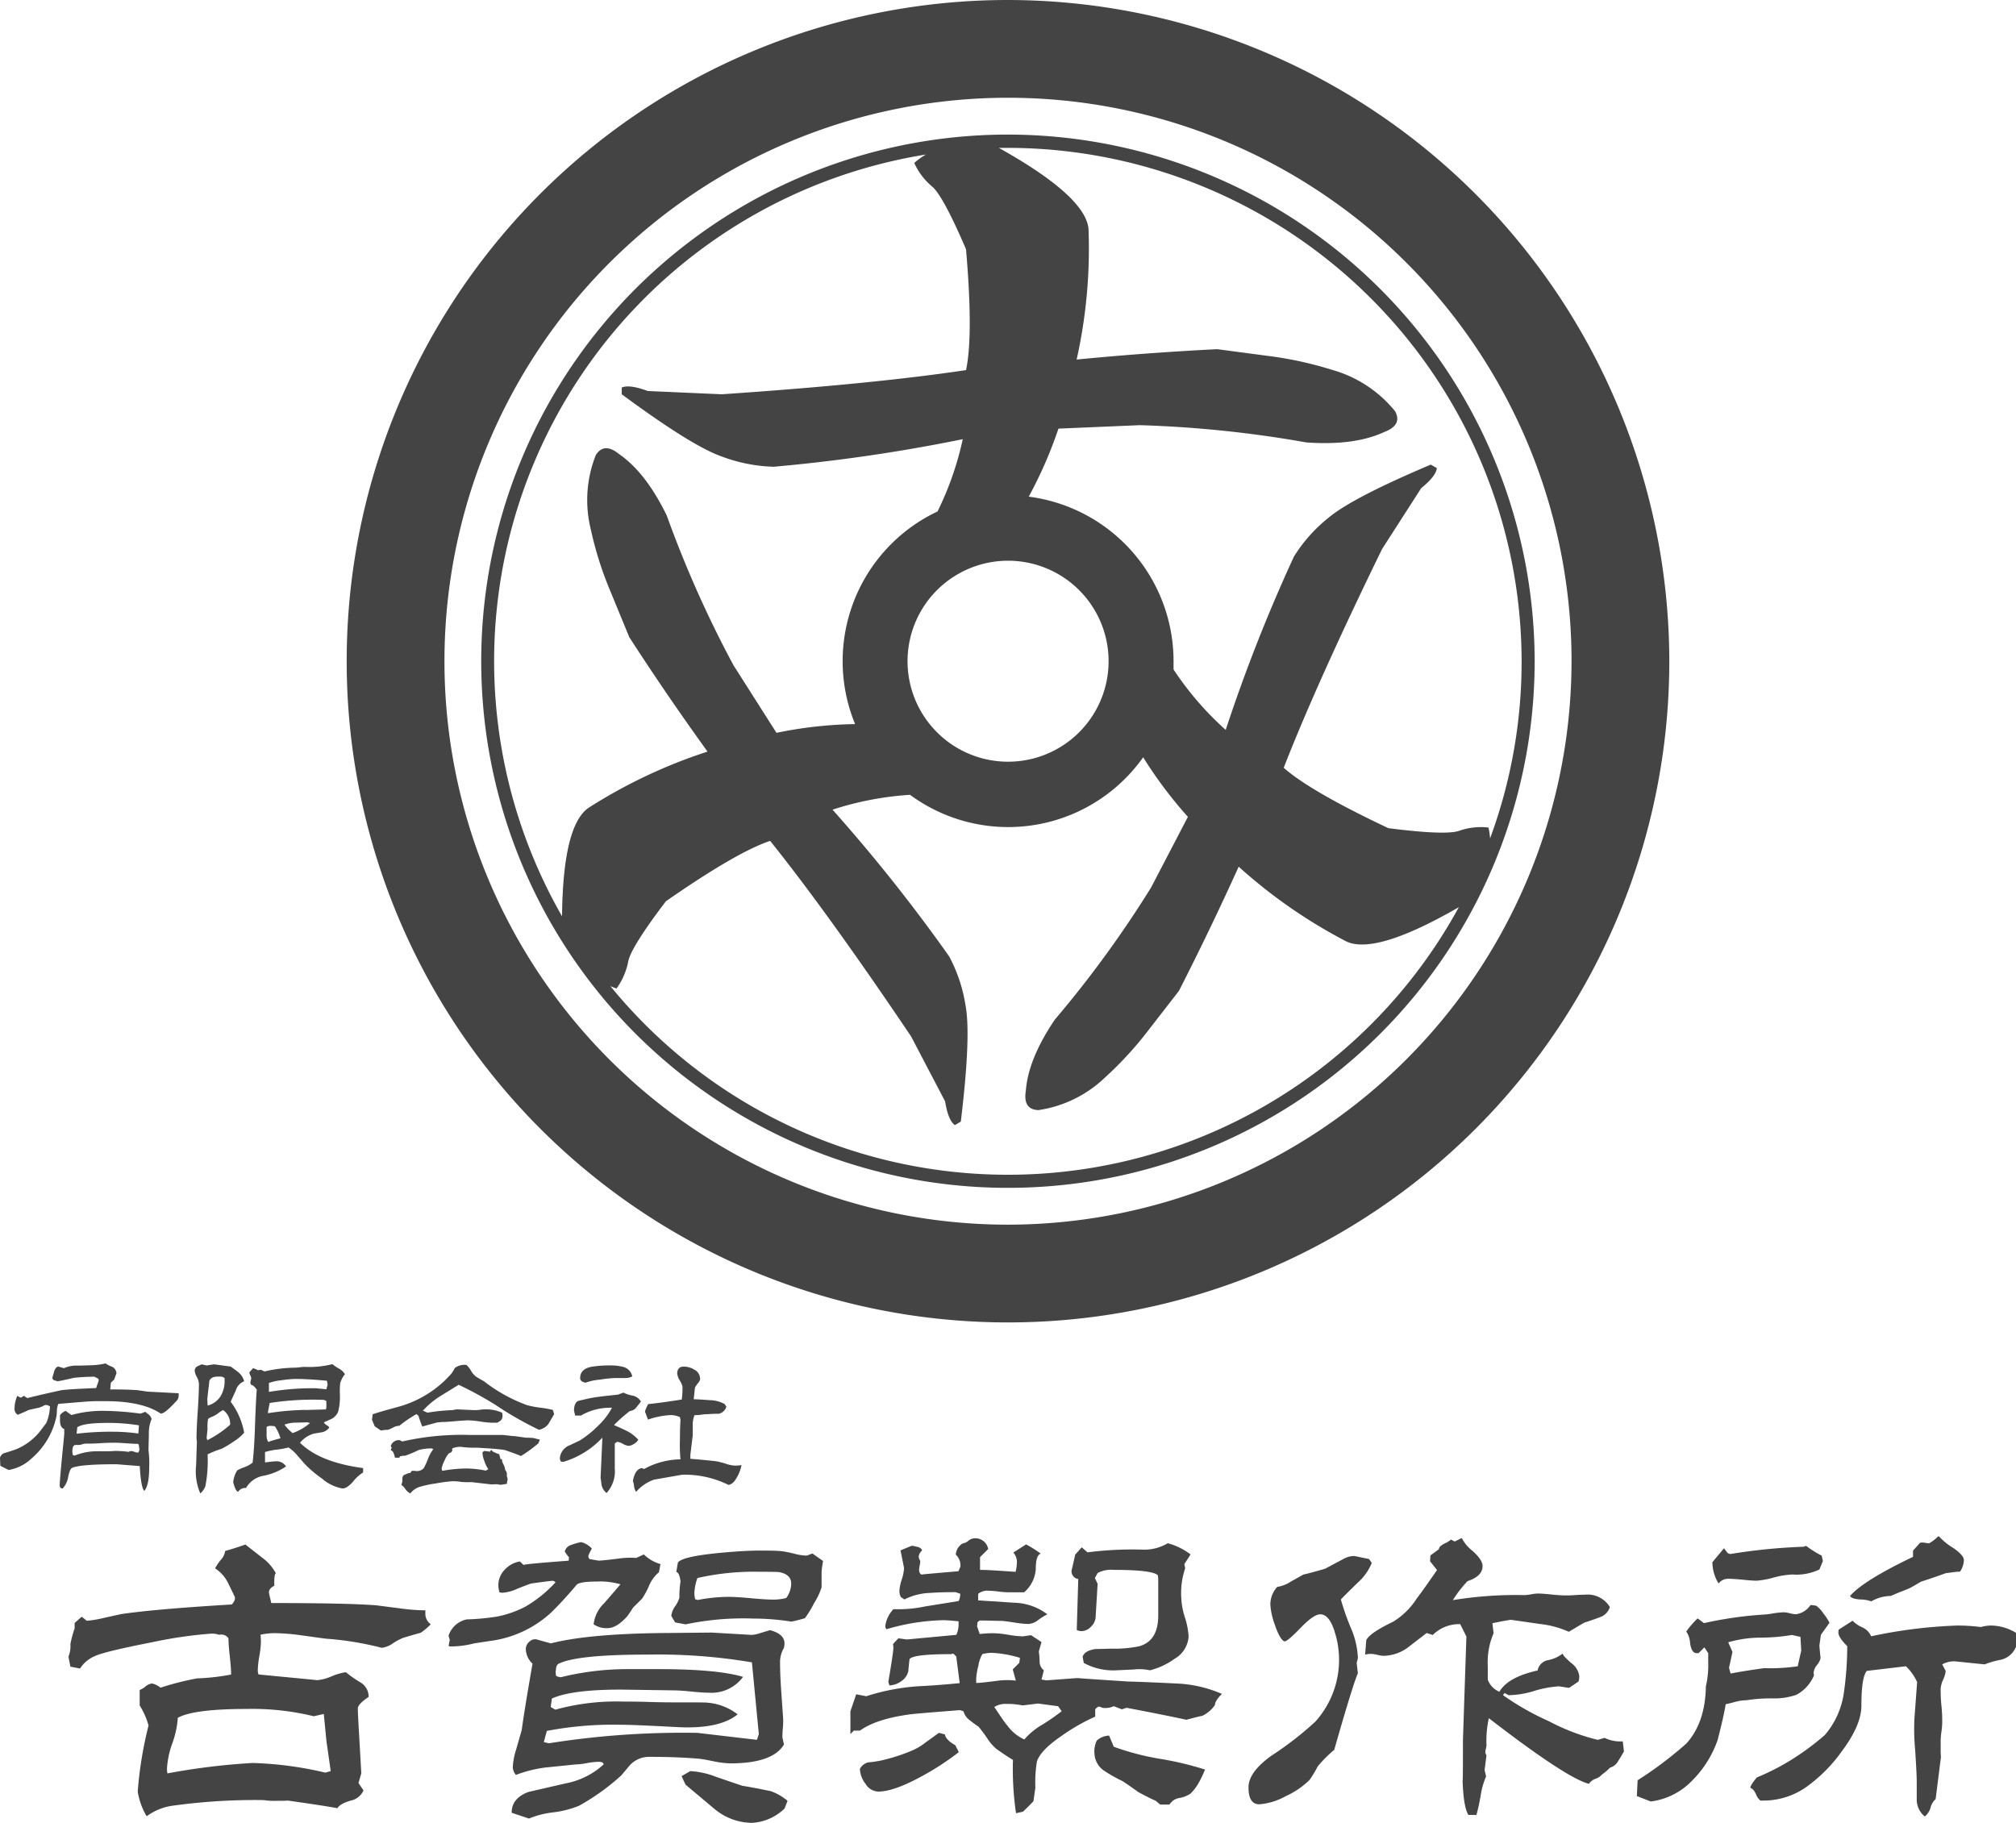 <svg xmlns="http://www.w3.org/2000/svg" viewBox="0 0 309.3 279.71"><defs><style>.cls-1{fill:#444;}</style></defs><title>アセット 2</title><g id="レイヤー_2" data-name="レイヤー 2"><g id="レイヤー_1-2" data-name="レイヤー 1"><path class="cls-1" d="M16.2,209.21a4.05,4.05,0,0,0,1,.51,1.21,1.21,0,0,1,.67,1l-.37,1a4.07,4.07,0,0,0-.5.48c0,.11-.05.45-.08,1,.85,0,2.13,0,3.83.09.35,0,1,.14,1.93.25l4.73.25a2,2,0,0,1,0,.34,1.13,1.13,0,0,1-.28.78c-1.22,1.33-2,2-2.47,2Q21.85,215,16.11,215l-.61,0c-.28,0-.49,0-.62,0-.71,0-1.69.06-2.93.17l-3,.25a3,3,0,0,0-.22,1,6,6,0,0,1-.09,1,11.66,11.66,0,0,1-3.86,6.43,6.65,6.65,0,0,1-3.47,1.71l-1.26-.64L0,223.68A1.11,1.11,0,0,1,.56,223c.34-.09.94-.28,1.82-.58a9.2,9.2,0,0,0,3.72-2.74c.22-.28.54-.72,1-1.32a7.13,7.13,0,0,0,.56-2.43l0-.12a1.05,1.05,0,0,0-.64-.22.93.93,0,0,0-.48.2L6,216q-.56.11-1.62.36c-.37.19-.92.43-1.65.73a1,1,0,0,1-.5-.9,5,5,0,0,1,.42-2l.53.28.5-.28.5.34q2.46-.61,5.1-1.18c.5-.11,2.33-.23,5.48-.36a4.36,4.36,0,0,1,.21-.63,2.18,2.18,0,0,0,.18-.66.65.65,0,0,0-.31-.28,2,2,0,0,1-.36-.17,30.85,30.85,0,0,0-3.13.17c-1.55.36-2.4.53-2.55.53l-.64-.22-.14-.28c.11-.35.21-.71.3-1.06.21-.52.45-.75.73-.67l.76.22a4.76,4.76,0,0,1,2.21-.39l2.07-.06A11.38,11.38,0,0,0,16.2,209.21Zm-7,7.95a2.11,2.11,0,0,1,.87-.67l.89.64a17.55,17.55,0,0,1,5-.64,44.29,44.29,0,0,1,5.56.42,4,4,0,0,0,.76-.28,6.42,6.42,0,0,0,.56.44,1.43,1.43,0,0,1,.42.67,5.56,5.56,0,0,0-.42,2.33l-.06,2.46a15.11,15.11,0,0,1,.11,2.66c0,1.82-.25,3-.75,3.58-.34-.3-.57-1.57-.7-3.81l-3.58-.28q-5.54,0-6.8.56c-.22.1-.42.53-.59,1.32a3.36,3.36,0,0,1-.86,1.84c-.3,0-.45-.17-.45-.53s.18-2.62.56-6.35c.09-.93.14-1.47.14-1.62v-.62c-.49-.16-.7-.7-.65-1.62Zm8.53,4.22c-.52,0-1.29,0-2.3.07s-1.79.07-2.31.07a1.91,1.91,0,0,0-.51.1,1.79,1.79,0,0,1-.5.1l-.25,0-.25,0c-.34,0-.51.35-.51,1a1.69,1.69,0,0,0,.09.56l.25.08a9.1,9.1,0,0,1,3.53-.67,5.1,5.1,0,0,1,.55,0,5.52,5.52,0,0,0,.59,0,14,14,0,0,0,1.48-.05,16.62,16.62,0,0,1,2.16.14.65.65,0,0,1,.39-.12,1.54,1.54,0,0,1,.49.12,1.77,1.77,0,0,0,.49.11h.11l.17-.42-.11-.78a.47.47,0,0,0-.14-.14l-.37,0C19.28,221.47,18.27,221.38,17.76,221.38ZM11.86,219l-.11,1a43.74,43.74,0,0,1,5.68-.31,28.71,28.71,0,0,1,3.8.28l.09-1.26a29.83,29.83,0,0,0-5.63-.36C13.75,218.39,12.48,218.6,11.86,219Z"/><path class="cls-1" d="M30.94,209.35l.76.17,1.14-.17,2.55.34c.73.52,1.15.84,1.26.95a2.64,2.64,0,0,1,.81,1.31,2.12,2.12,0,0,0-1.26,1.35l-.81,1.79a11.13,11.13,0,0,1,2.07,4.75,6.54,6.54,0,0,1-1.58,1.33A15.58,15.58,0,0,1,34,222.31a14.06,14.06,0,0,0-2.15.86,20.62,20.62,0,0,1-.34,4.87,2.66,2.66,0,0,1-.78,1.12,8.54,8.54,0,0,1-.64-4.34l.11-3.38c0-.08,0-.19,0-.35a2.36,2.36,0,0,1-.05-.35c0-.93.06-2.34.19-4.23s.18-3.29.18-4.22a2.56,2.56,0,0,0-.32-1,2.41,2.41,0,0,1-.33-1,.74.74,0,0,1,.42-.64Zm.9,9.91-.14,1.39.11.34a16.2,16.2,0,0,0,3.5-2.38,2.63,2.63,0,0,0-1.07-2.24,3.9,3.9,0,0,0-.72.45,4.44,4.44,0,0,1-.7.45l-.51.22c-.22.1-.36.19-.4.3A7,7,0,0,0,31.84,219.26Zm0-3.58a3.32,3.32,0,0,0,2-1.43,4.51,4.51,0,0,0,.62-2.44v-.33a.92.92,0,0,0-.68-.25h-.36c-.71,0-1.15.23-1.31.7,0,.22-.08.73-.17,1.53s-.14,1.28-.14,1.26C31.81,214.85,31.83,215.17,31.86,215.68ZM51,209.32A5.68,5.68,0,0,0,52,210a2.54,2.54,0,0,1,.92.86,4,4,0,0,0-.73,1.4,13.42,13.42,0,0,0-.05,1.54,9.21,9.21,0,0,1-.27,2.85,2.21,2.21,0,0,1-1,1.07l-1.18.53a.93.93,0,0,0,.41.42,1.44,1.44,0,0,1,.43.36,1.83,1.83,0,0,1-1.06.73l-1.31.22a4.27,4.27,0,0,0-2.13,1.4q3,3,9.68,3.89v.67a6.19,6.19,0,0,0-1.59,1.46c-.62.69-1.14,1-1.57,1a6.42,6.42,0,0,1-3.13-1.51,17,17,0,0,1-2.75-2.35l-1.12-1.29a6.14,6.14,0,0,0-1.28-1.14,13.54,13.54,0,0,1-1.81.33,9.72,9.72,0,0,0-1.8.37v1.59c.88-.11,1.44-.17,1.7-.17a1.68,1.68,0,0,1,1.52.79,9.33,9.33,0,0,1-3.39,1.42,3.83,3.83,0,0,0-2.74,1.88l-.22,0a1.31,1.31,0,0,0-1,.59c-.26-.06-.51-.54-.75-1.46a4.15,4.15,0,0,1,.61-1.82,5.92,5.92,0,0,1,1-.46,4.49,4.49,0,0,0,1.37-.74c.17-1.49.29-3.36.36-5.59.1-2.8.19-4.67.28-5.6-.35-.48-.63-.73-.84-.73a.49.49,0,0,1-.14-.36,1.51,1.51,0,0,1,.06-.34,1.45,1.45,0,0,0,.06-.33,1.17,1.17,0,0,0-.14-.45,1,1,0,0,1-.14-.45l.56-.64a4.41,4.41,0,0,1,.75.31l.48-.06.53.25a22,22,0,0,1,4.73-.58q.19,0,.72-.06a5.77,5.77,0,0,1,.7-.06A14.23,14.23,0,0,0,51,209.32ZM40.9,219v.51c0,.45,0,.61,0,.5v.25a2,2,0,0,0,.25,1c.41-.15,1-.33,1.88-.56a6.71,6.71,0,0,0-.84-1.82,1.52,1.52,0,0,0-.53-.08C41.25,218.78,41,218.85,40.9,219Zm.48-3.72-.26,1.32,0,.25a40.38,40.38,0,0,1,5.4-.5,1.38,1.38,0,0,1,.31,0,1.38,1.38,0,0,0,.31,0l2.85-.08a1.15,1.15,0,0,0,.08-.48,4.47,4.47,0,0,0,0-.47V215a.8.8,0,0,0-.54-.2A42.81,42.81,0,0,0,41.38,215.28Zm-.12-3.07v1.37a40.45,40.45,0,0,1,7.17-.56l1.65.16a3.64,3.64,0,0,1,.19-.67l-.11-.64c-2-.19-3.66-.28-4.95-.28a18.57,18.57,0,0,0-2,.2A8,8,0,0,0,41.26,212.21Zm2.38,6.4a7,7,0,0,0,1.26,1.29,8.39,8.39,0,0,0,2.66-1.54l-.39-.11-1.79.05A4.93,4.93,0,0,0,43.64,218.61Z"/><path class="cls-1" d="M71.56,209.44a3.61,3.61,0,0,1,.7.89,3,3,0,0,0,.78.91c.25.16.65.4,1.21.71a24.22,24.22,0,0,0,6.63,3.67,14.66,14.66,0,0,0,2,.38,15.06,15.06,0,0,1,1.94.35l.2.64-.9,1.54a2.55,2.55,0,0,1-1.42.87A52.64,52.64,0,0,1,76,215.56a55.68,55.68,0,0,0-5.63-3.07l-2.9,1.79a12.48,12.48,0,0,0-2.61,2.21l.14,0c.13.07.33.17.59.28a28.14,28.14,0,0,1,3.75-.39,2.1,2.1,0,0,0,.38-.06,1.93,1.93,0,0,1,.4-.06l2.63.12c.21,0,.51,0,.91-.06s.69-.06.86-.06a6,6,0,0,1,2.51.51.9.9,0,0,1,.06.36,1,1,0,0,1-.29.86l-.49.32h-.79a13.31,13.31,0,0,1-1.87-.19,14.71,14.71,0,0,0-1.88-.18L70.7,218c-.83.07-1.61.14-2.36.19-.24,0-.68,0-1.31.09l-2.24.61a15.85,15.85,0,0,1-.59-1.65l-.3-.25a18.1,18.1,0,0,0-2.63,1.79,2,2,0,0,0-.93.25,4,4,0,0,1-.84.37,5.85,5.85,0,0,0-1.06.11l-.95-.65-.42-1,.11-.84c.3-.13,1.57-.51,3.81-1.12a16.73,16.73,0,0,0,7.33-4.14l.81-.84a4.16,4.16,0,0,0,.64-1A2.49,2.49,0,0,1,71.56,209.44Zm11.28,11.47-.26.58a22.05,22.05,0,0,1-2.65,1.93c-.6-.26-1.43-.56-2.49-.92-.54-.11-2-.23-4.28-.36a15.14,15.14,0,0,1-2.55-.14,3.5,3.5,0,0,0-1.23.25v.39l-.2.25a1,1,0,0,0-.33.14,3.87,3.87,0,0,0-.65,1.09,4.47,4.47,0,0,0-.44,1.21.68.68,0,0,0,.11.36,22.07,22.07,0,0,1,3.75-.36,16.51,16.51,0,0,1,2.91.33l.39-.22a4.68,4.68,0,0,1-.6-1.23,4,4,0,0,1-.3-1.32l.06-.11a.6.6,0,0,0,.22-.14l.9.11.08-.19.17-.06.06.14.08.08a5.6,5.6,0,0,0,1,.42l.2.76H77a1.94,1.94,0,0,0,.25.82,2.06,2.06,0,0,1,.25.83,1,1,0,0,1,.25.9l.14.5-.14.75-1,.14-.36-.08a5.22,5.22,0,0,0-.58,0,4.93,4.93,0,0,1-.57,0l-2.85-.33-.38,0a2.91,2.91,0,0,1-.38,0c-.24,0-.61,0-1.1-.07s-.87-.07-1.11-.07a21.56,21.56,0,0,0-2.57.34,16.46,16.46,0,0,0-2.49.53,2.87,2.87,0,0,0-1.4,1,2,2,0,0,1-.77-.67,2.74,2.74,0,0,0-.63-.67,1.42,1.42,0,0,0,.17-.84c0-.36.1-.58.31-.67l.67-.28.25,0c.09-.22.19-.33.28-.33a.49.49,0,0,1,.19,0l.26,0A1.42,1.42,0,0,0,65,225.3a9.53,9.53,0,0,0,.64-1.39,6,6,0,0,1,.84-1.55l-.25-.11a7.81,7.81,0,0,0-2,.25,17,17,0,0,1-2.07.87,2.49,2.49,0,0,0-.79.11.3.3,0,0,0-.08.2H60.6a5.12,5.12,0,0,0-.2-.68.73.73,0,0,0-.45-.47l.14-.39-.14-.25a1.29,1.29,0,0,1,1.4-.9l.36.2a41.25,41.25,0,0,1,10.5-1l5,0,1.51.17c.36,0,1,.12,2,.25.26,0,.63,0,1.12.05Z"/><path class="cls-1" d="M95.65,213.69a5.33,5.33,0,0,0,1.45.47,1.89,1.89,0,0,1,1.23.9c-.14.2-.38.5-.69.88a1.35,1.35,0,0,1-1,.57,23,23,0,0,0-2.44,2.16c1.22.54,1.89.85,2,.92a5.69,5.69,0,0,1,1.73,1.34,1.79,1.79,0,0,1-.67.63,1.65,1.65,0,0,1-.84.3,2.48,2.48,0,0,1-.86-.31,2.51,2.51,0,0,0-.82-.31c-.26.11-.4.22-.42.31,0-.06,0,.12,0,.53v3.25a4.94,4.94,0,0,1-1.26,3.77,2.17,2.17,0,0,1-.81-1.59c-.07-.56-.11-.78-.11-.67l.28-6.24a13.5,13.5,0,0,1-6,3.72l-.39-.06-.14-.42a2.33,2.33,0,0,1,1.51-2.07l1.53-.72a15.56,15.56,0,0,0,2.8-2.24,10.63,10.63,0,0,0,2.16-2.8h-.23a8.87,8.87,0,0,0-4.53,1.2h-.89l-.17-.75c0-.8.22-1.31.67-1.51l1.62-.37c.73-.16,2.22-.36,4.48-.58C95,213.92,95.29,213.82,95.65,213.69Zm-2.21-4.17a7.74,7.74,0,0,1,2.15.22A1.87,1.87,0,0,1,97,211.2a2.11,2.11,0,0,1-1,.25c-.19,0-.45,0-.8,0s-.61,0-.8,0a20.8,20.8,0,0,0-2.37.25,8.22,8.22,0,0,0-2.19.47c-.56-.11-.83-.34-.83-.7,0-.91.54-1.49,1.65-1.73A16.41,16.41,0,0,1,93.44,209.52Zm14,2a1.35,1.35,0,0,1-.34.7,6,6,0,0,0-.47.67c-.06.46-.12,1.07-.2,1.82.54,0,1.36.06,2.46.14a4.77,4.77,0,0,1,2.3.61l.25.39a1.55,1.55,0,0,1-1.18,1.09c-.39,0-1,0-1.7.06-.15,0-.48,0-1,.08s-.75.06-1,.06a3.84,3.84,0,0,0-.28,1.54l0,1.59-.36,2.94c0,.21,0,.42,0,.64,1.12.08,2.43.2,3.94.37a13.68,13.68,0,0,1,1.43.36,4.87,4.87,0,0,0,1.48.31,6,6,0,0,0,1-.08,6.28,6.28,0,0,1-.67,1.81c-.41.77-.86,1.18-1.34,1.23a15.11,15.11,0,0,0-7.11-1.56l-2.68.47-1.6.28a6.31,6.31,0,0,0-2.77,1.88,1.8,1.8,0,0,1-.32-.87,2.94,2.94,0,0,0-.18-.78c.21-1.2.65-1.86,1.34-2l.39.14a11.81,11.81,0,0,1,5.57-1.48,22.37,22.37,0,0,1-.08-3.05c0-.65,0-1.64.08-3l-.08-.42a3.21,3.21,0,0,0-1.76-.3,12.27,12.27,0,0,0-3.14.67l-.47-1.23a5.43,5.43,0,0,1,.5-1.15c1.34-.13,3.06-.37,5.15-.7a13.63,13.63,0,0,0,.11-2,3.15,3.15,0,0,0-.41-.91,2.74,2.74,0,0,1-.4-1.05c0-.73.34-1.09,1-1.09a3.09,3.09,0,0,1,1.63.47A1.54,1.54,0,0,1,107.4,211.51Z"/><path class="cls-1" d="M37.65,237l2.55,2a7.1,7.1,0,0,1,2.13,2.43q-.3.06-.24,1.89c-.55.28-.83.62-.83,1,0,.2.16.75.36,1.66q11.67,0,16.12.35l3.73.48a30.24,30.24,0,0,0,3.79.29v.66a2,2,0,0,0,.83,1.48,9.77,9.77,0,0,1-1.54,1.3c-.47.12-1.36.38-2.67.77a8.83,8.83,0,0,0-1.57.83,3.8,3.8,0,0,1-1.74.71,48,48,0,0,0-8-1.36c-.47,0-1.85-.22-4.14-.53a33.37,33.37,0,0,0-4.21-.36,10.21,10.21,0,0,0-2.25.24,11.09,11.09,0,0,1,.06,1.12,14.67,14.67,0,0,1-.24,2.17,14.71,14.71,0,0,0-.24,2.16,1.71,1.71,0,0,0,.12.65l8,.77c.83.08,1.11.12.83.12a7.15,7.15,0,0,0,2.34-.59,8.87,8.87,0,0,1,2.22-.65,17.56,17.56,0,0,0,2.2,1.54,2.56,2.56,0,0,1,1.3,2.25c-1.11.75-1.66,1.34-1.66,1.78,0,1,.22,4.3.53,9.95L55,273.6l.77,1.13a2.73,2.73,0,0,1-2,1.57c-1.11.34-1.76.72-2,1.16-1.74-.32-4.33-.71-7.76-1.19q.59.06-2.31.06a7,7,0,0,1-.8-.06,7.34,7.34,0,0,0-.8-.06,91.85,91.85,0,0,0-13.34.83,8.76,8.76,0,0,0-4.26,1.66,10.7,10.7,0,0,1-1.37-3.79,59.52,59.52,0,0,1,1.66-10.14,11.78,11.78,0,0,0-1.36-3.08v-2.37a3.41,3.41,0,0,0,.89-.53,1.93,1.93,0,0,1,1-.47,3.06,3.06,0,0,1,1.3.65,43,43,0,0,1,5.63-1.43,33.75,33.75,0,0,0,5.21-.59c0-.63-.07-1.56-.2-2.78a26.88,26.88,0,0,1-.21-2.79,1.35,1.35,0,0,0-1.42-.53,3.72,3.72,0,0,0-1.19-.18A67.11,67.11,0,0,0,23.31,252c-4.86.95-7.8,1.66-8.8,2.14a5,5,0,0,0-2.23,1.89l-1.48-.29-.3-1.54a4.12,4.12,0,0,0,.3-1.9,15.94,15.94,0,0,1,.65-2.43v-.83l1.07-.95a7.4,7.4,0,0,1,.77.6h.12a16.69,16.69,0,0,0,2.49-.42l2.66-.59q5.28-.78,17-1.48a2.2,2.2,0,0,0,.48-.77v-.36c-.12-.24-.44-.93-1-2.07A5.65,5.65,0,0,0,33,240.66a7.34,7.34,0,0,1,.88-1.31,2.45,2.45,0,0,0,.66-1.36C35.26,237.79,36.3,237.48,37.65,237ZM27.28,263.59a14.18,14.18,0,0,1-.83,3.88,13.81,13.81,0,0,0-.83,3.88,4.54,4.54,0,0,0,.06.77,102.56,102.56,0,0,1,13.09-1.6A55.19,55.19,0,0,1,49.91,272l.83-.23c-.12-.83-.33-2.35-.65-4.57-.08-.78-.22-2.19-.41-4.2l-1.54.35a39.62,39.62,0,0,0-10.2-1.12Q29.71,262.23,27.28,263.59Z"/><path class="cls-1" d="M89.14,236.63a3.12,3.12,0,0,1,1.66,1,8.14,8.14,0,0,0-.53,1.07.71.71,0,0,0,.18.53l1.36.24c.4,0,1.4-.1,3-.3a12.56,12.56,0,0,1,2.79-.11l1.18-.54a6,6,0,0,0,2.55,1.48l-.23,1.25a5.48,5.48,0,0,0-1.49,2,11.74,11.74,0,0,1-1.12,2.08l-1.37,1.36c-.19.32-.47.73-.82,1.24-1.11,1.27-2.14,1.9-3.09,1.9a3.44,3.44,0,0,1-2.13-.59A5.27,5.27,0,0,1,92.7,246c1.58-1.82,2.41-2.79,2.49-2.9a11.26,11.26,0,0,0-3.62-.42c-1.69,0-2.72.16-3.08.47-1.22,1.47-2.51,2.87-3.85,4.21a17,17,0,0,1-9.54,4.45l-2.31.35a14.53,14.53,0,0,1-3.68.48l-.29-.06.18-.95-.18-.65a3.74,3.74,0,0,1,2.78-2.49,36.45,36.45,0,0,0,4.57-.42,15.91,15.91,0,0,0,4.44-1.54,19.79,19.79,0,0,0,4.62-3.73l-.23-.18-.24-.06c-.75.08-1.84.22-3.26.42-.28.08-1,.35-2.19.83a6.38,6.38,0,0,1-2.2.59,2,2,0,0,1-.47-.06,3.52,3.52,0,0,1-.18-1.13,3.38,3.38,0,0,1,1-2.37,4,4,0,0,1,2.31-1.24l.54.53c.35-.12,2.66-.33,6.93-.65l.06-.53a4.56,4.56,0,0,1-.65-.89,1.42,1.42,0,0,1,1-1C88.12,236.88,88.63,236.74,89.14,236.63Zm29,13.51c1.62.43,2.35,1.2,2.2,2.31l-.06.41a4.17,4.17,0,0,0-.6,2.26q0,1.83.18,4.38l.3,4.33c0,.31,0,.79-.06,1.42s-.06,1.09-.06,1.36l.24,1.07q-1.72,2.9-8.24,2.9a14.36,14.36,0,0,1-2.43-.29q-1.73-.36-2.37-.42c-2.33-.2-4.84-.29-7.53-.29a4,4,0,0,0-3.14,1.36l-1.24,1.48a34.67,34.67,0,0,1-6.52,4.68,15.71,15.71,0,0,1-3.94,1,13.6,13.6,0,0,0-3.71.95l-2.66-.89c0-1.5.87-2.57,2.6-3.2l5.69-1.31a11.83,11.83,0,0,0,5.81-2.9c0-.28-.26-.41-.77-.41a11,11,0,0,0-1.78.2,11.16,11.16,0,0,1-1.78.21l-4.62.47a20,20,0,0,0-4.5,1.13,2,2,0,0,1-.48-1.13,10.88,10.88,0,0,1,.54-2.84l.83-2.9c.31-2.26.87-5.65,1.66-10.2A3.18,3.18,0,0,1,80.67,253a1.5,1.5,0,0,1,.56-1.1,1.18,1.18,0,0,1,1.16-.32l2.13.59q5.92-1.54,18.43-1.6l6.22-.06,6.17.36a5.27,5.27,0,0,0,1.36-.3Zm-32.89,6.22a4,4,0,0,0,.06.77l.18.12.53.12a42.4,42.4,0,0,1,10.08-1.25H101q9.06,0,13,1.19a6,6,0,0,1-5.21,2.43q-.94,0-2.73-.18c-1.18-.12-2.07-.18-2.66-.18l-8.12-.12q-7.59,0-10.61,1.37l-.18,1.3.71.41a35.08,35.08,0,0,1,10.43-1.24c.91,0,2.26,0,4.06.06s3.15.06,4.06.06c3,0,4.6,0,4.92.06a8.73,8.73,0,0,1,4.5,1.78q-2.83,2.31-9.36,1.95c-4.5-.24-7.29-.35-8.35-.35a54.38,54.38,0,0,0-11.56.94l-.47,1.72.77.18A131.24,131.24,0,0,1,107,265.9l9.13,1.07.29-.89-1.06-11a86.46,86.46,0,0,0-16-1.19q-10.91,0-13.69,1.42C85.43,255.45,85.29,255.81,85.29,256.36ZM104,239.77c.43-.6,2.39-1.07,5.87-1.43,2.68-.27,4.92-.41,6.69-.41,1.46,0,2.65,0,3.56.12a16.67,16.67,0,0,1,1.72.35,8.06,8.06,0,0,0,1.83.3,1.36,1.36,0,0,0,.51-.15,1.32,1.32,0,0,1,.5-.15l1.6,1.13a14.33,14.33,0,0,0-.23,1.66v2.37a10,10,0,0,1-1.13,2.4,17.82,17.82,0,0,1-1.42,2.34,20.33,20.33,0,0,1-2.08.53,37.73,37.73,0,0,0-5.86-.47,43,43,0,0,0-10.37.89l-1.61-.3-.59-1a3.25,3.25,0,0,1,.59-1.48,4.6,4.6,0,0,0,.66-1.3,13.34,13.34,0,0,1,.17-2.49c-.11-.91-.33-1.4-.65-1.48Zm1.9,32a12.9,12.9,0,0,1,4,.89c2.52.87,3.87,1.32,4,1.36,1.22.2,2.68.47,4.38.83a8.47,8.47,0,0,1,2.55,1.48l-.47,1.19a7.81,7.81,0,0,1-5,2.19,9.12,9.12,0,0,1-5.81-2.19l-4.38-3.68-.6-1.3ZM107,242.14a8,8,0,0,0-.47,2.25,4.62,4.62,0,0,0,.12,1l.41.12a25.07,25.07,0,0,1,4.74-.48c.75,0,1.89.07,3.41.21s2.66.21,3.41.21a7.89,7.89,0,0,0,2-.24,3.84,3.84,0,0,0,.77-2.19c0-.95-.61-1.55-1.83-1.78q-.3-.06-3-.06A39.39,39.39,0,0,0,107,242.14Z"/><path class="cls-1" d="M151.61,237.69l-1.25,1.25v1.95c1.23,0,3,.14,5.45.3A5.61,5.61,0,0,0,156,240a2.22,2.22,0,0,0-.53-1.77l1.95-1.25a16.78,16.78,0,0,1,2.25,1.42c-.51.16-.76.95-.76,2.37a5.16,5.16,0,0,1-1.78,3.56h-2.49a13.83,13.83,0,0,1-1.48-.12,14.17,14.17,0,0,0-1.49-.12,2.2,2.2,0,0,0-1.6.48v1l5.52.36a8.7,8.7,0,0,1,5.09,1.78,10.48,10.48,0,0,0-1.42.89,2.68,2.68,0,0,1-1.48.59,14.8,14.8,0,0,1-2.08-.21c-.9-.14-1.56-.23-1.95-.26-.75,0-1.9-.06-3.44-.06a1.86,1.86,0,0,0-.35.29c0,.36-.06.56-.06.59l.41,1.19a19.05,19.05,0,0,1,2.14-.12,15.37,15.37,0,0,1,2.25.24,15.24,15.24,0,0,0,2.25.24l1.24-.18,1.6,1.06-.41,1.43a12.73,12.73,0,0,1,.12,1.54,1.67,1.67,0,0,0,.65,1.36l-.36,1.42.77.12,4.74-.35c.87.08,3.46.25,7.77.53q2.43.06,7.29.3a19.5,19.5,0,0,1,7.11,1.6c-.71.71-1.07,1.28-1.07,1.71a5,5,0,0,1-1.95,1.66q-.42.06-2.43.6-3-.66-9.19-1.84l-.71.24-1.24-.48a3.14,3.14,0,0,1-1.78.24,1.15,1.15,0,0,0-.59-.18,1.65,1.65,0,0,0-.48.42v1.12a30.12,30.12,0,0,0-5.1,2.91q-3.31,2.25-3.85,4a19.89,19.89,0,0,0-.23,4l-.3,2.07c-.36.39-.89.93-1.6,1.6l-1.07.24a46.8,46.8,0,0,1-.47-8.18c-.75-.44-1.56-1-2.43-1.6a7.16,7.16,0,0,1-1.48-1.66,21.87,21.87,0,0,0-1.37-1.84,16.53,16.53,0,0,1-1.36-1,2.52,2.52,0,0,1-.95-1.36l-.53-.18q-6.93.54-7.76.66-5.1.7-7.59,2.48H131l-.53.54v-3.5c.27-.79.57-1.66.89-2.61l1.54.3a33,33,0,0,1,8.12-1.54q2.61-.12,6.22-.47l-.53-4.09-.42-.42h-.18l-.17.06q-5.88,0-6.4.77c-.12,1.11-.18,1.72-.18,1.84a2.51,2.51,0,0,1-1,1.48,3.35,3.35,0,0,1-1.9.71l-.17-.53c.51-3,.77-4.76.77-5.16a2.38,2.38,0,0,0-.06-.65l.83-.89,1.3.18,7.59-.71a3.79,3.79,0,0,0,.35-1.66v-.42c-1.14-.11-1.92-.17-2.31-.17A32.9,32.9,0,0,0,136,250a.8.8,0,0,1-.18-.48,4.74,4.74,0,0,1,1.25-2.6,20,20,0,0,0,4.86-.42l5.15-.83a2.44,2.44,0,0,0,.24-1.12l-.71-.24c-.91,0-2.23,0-4,.12a9.25,9.25,0,0,0-3.85,1l-.54-.36a2,2,0,0,1-.23-.95,6.7,6.7,0,0,1,.35-1.72,6.79,6.79,0,0,0,.36-1.77q-.06-.36-.54-2.73l1.72-.71a5.19,5.19,0,0,1,.89.18.92.92,0,0,1,.71.53,1.49,1.49,0,0,0-.53.95,1.19,1.19,0,0,0,.24.65,4.09,4.09,0,0,1-.09.71,4.21,4.21,0,0,0-.09.71.89.89,0,0,0,.35.71c-.47,0,1.43-.17,5.69-.53l.3-.71a2.28,2.28,0,0,0-.71-1.84,2.16,2.16,0,0,1,1.06-1.72,1.57,1.57,0,0,0,.83-.38,1.67,1.67,0,0,1,.83-.39A2,2,0,0,1,151.61,237.69Zm-7.53,28.21.89.24c.08.55.61,1.1,1.6,1.66l.53,1.06a41.42,41.42,0,0,1-5.87,3.8q-4.14,2.25-6.51,2.25a2.4,2.4,0,0,1-1.93-1.19,4,4,0,0,1-.86-2.31,2,2,0,0,1,1.36-1c.4,0,1-.11,1.72-.23a28,28,0,0,0,4.86-1.54,9.29,9.29,0,0,0,2.19-1.31C143.21,266.51,143.88,266,144.08,265.9Zm6.64-12.09a5,5,0,0,0-.6,1.72,11.34,11.34,0,0,0-.35,2v.71c.47,0,1.48-.1,3-.3a11.58,11.58,0,0,1,3.08-.06l-.47-1.72,1-1,.11-.77a17.57,17.57,0,0,0-4.32-.77A5.94,5.94,0,0,0,150.72,253.81Zm8.53,7.59-2.37.29a10.75,10.75,0,0,0-2.43-.23,3.19,3.19,0,0,0-1.9.47c1.19,1.78,1.84,2.73,2,2.84a6.4,6.4,0,0,0,2.61,2.14,10.53,10.53,0,0,1,2.72-2.25,31.57,31.57,0,0,0,3-2.08l-.54-.77Zm19.91-24.6a10.12,10.12,0,0,1,3.5,1.72l-.95,1.48.12.66a11.78,11.78,0,0,0-.59,4.62,11.19,11.19,0,0,0,.56,2.93,11.71,11.71,0,0,1,.56,2.93,4.26,4.26,0,0,1-2.13,3.38,11.16,11.16,0,0,1-3.79,1.78,7.79,7.79,0,0,0-2.55-.12l-2.61.12a9.42,9.42,0,0,1-5-1.13l-.18-.94c.2-.64.83-1,1.9-1.19l2.49-.06a19.1,19.1,0,0,0,4.21-.35q3-.78,3-4.74v-5.52a5,5,0,0,0-.06-.65q-.83-.83-6.81-.83a4.34,4.34,0,0,0-2.43.48l-.42.77.42.89-.3,5a2.19,2.19,0,0,1-.68,1.54,2.06,2.06,0,0,1-1.51.72,1.53,1.53,0,0,1-.71-.18l.23-7.82a1.18,1.18,0,0,1-.95-1.6l.48-2.14,1-1.12.89.77a54,54,0,0,1,8.41-.42A7,7,0,0,0,179.16,236.8Zm-9,29.52.72,1.71a39.67,39.67,0,0,0,7,1.84,48.52,48.52,0,0,1,7,1.66,17.51,17.51,0,0,1-.95,2,7.48,7.48,0,0,1-1.3,1.71,4.53,4.53,0,0,1-1.72.66,2.16,2.16,0,0,0-1.48,1H178l-.71-.59c-.64-.27-1.51-.71-2.61-1.3-.56-.4-1.38-1-2.49-1.72a23,23,0,0,1-2.73-1.54,3.34,3.34,0,0,1-1.54-2.61,3.84,3.84,0,0,1,.36-2.07A3,3,0,0,1,170.15,266.32Z"/><path class="cls-1" d="M204.7,268.51a18.55,18.55,0,0,0-2.54,2.55,16.8,16.8,0,0,1-1.25,2.07,12.5,12.5,0,0,1-3.61,2.46,9.89,9.89,0,0,1-4.09,1.27c-1.11,0-1.66-.86-1.66-2.6q0-2.37,3.61-4.92a50.27,50.27,0,0,0,6.64-5.16,14.15,14.15,0,0,0,3-13.69c-.55-1.85-1.3-2.78-2.25-2.78-.67,0-1.67.69-3,2.07s-2.15,2.08-2.46,2.08-.93-.83-1.48-2.49a11.11,11.11,0,0,1-.71-3.14,4,4,0,0,1,1.06-2.73,5.17,5.17,0,0,0,2.11-.83c1-.55,1.61-.91,1.92-1.07.71-.15,1.82-.45,3.32-.89l3-1.6a3.38,3.38,0,0,1,1.48-.35l2.26.47.41.6a8.17,8.17,0,0,1-2.13,3q-2.37,2.31-2.61,2.61a38.78,38.78,0,0,0,1.54,4.38,12.74,12.74,0,0,1,1.07,4.56,1.75,1.75,0,0,1-.09.42,1.8,1.8,0,0,0-.09.41l.18,1.54Q207.54,258.55,204.7,268.51ZM224.26,236a6.11,6.11,0,0,0,1.69,2c1,.91,1.51,1.68,1.51,2.31q0,1.55-2.31,2.31a18.55,18.55,0,0,0-2.25,2.91,60.56,60.56,0,0,1,11-.77,6.57,6.57,0,0,0,1-.12,6.47,6.47,0,0,1,1-.12c.48,0,1.19.05,2.14.15s1.66.14,2.13.14.81,0,1.48-.05,1.17-.06,1.48-.06a4,4,0,0,1,3.86,1.89,2.39,2.39,0,0,1-1.54,1.57c-.8.3-1.57.57-2.32.8-.31.16-1.12.64-2.43,1.43a14.69,14.69,0,0,0-4.38-1.19l-4.51-.65c-.63.08-1.58.26-2.84.53l.18,1.54a11.11,11.11,0,0,0-.89,5v2.13a3.23,3.23,0,0,0,1.78,1.84q1.31-2.25,5.86-3.26a2,2,0,0,1,1.66-1.6,5.37,5.37,0,0,0,2.2-1c0,.24.47.72,1.3,1.45a3,3,0,0,1,1.24,2,3.38,3.38,0,0,1-.11.83L240.73,259l-1.54-.24a16.29,16.29,0,0,0-3.82.71,14,14,0,0,1-3.94.65,2.47,2.47,0,0,0-.53-.29h-.12l-.18.29a41.25,41.25,0,0,0,7.05,4,32.29,32.29,0,0,0,7.47,2.85l1.07-.3a5.41,5.41,0,0,0,2.78.53l.18,1.55c-.36.63-.65,1.12-.89,1.48a2,2,0,0,1-1.24,1,8.22,8.22,0,0,1-1.25,1.07,2.13,2.13,0,0,1-1,.65,2.17,2.17,0,0,0-1,.77q-3.45-.89-15.35-10.07a16.24,16.24,0,0,0-.36,4.15,2.39,2.39,0,0,1-.09.53,2.49,2.49,0,0,0-.09.53,1,1,0,0,0,.18.48l-.29,2.25.23,1a11.81,11.81,0,0,0-.83,2.9,29.76,29.76,0,0,1-.65,3h-1.24c-.52-.86-.81-2.68-.89-5.45q.06,1.25.06-5.92,0-.24.53-16l-.95-1.9a5.7,5.7,0,0,0-4.21,1.66l-.94-.3-3,2.31a6.57,6.57,0,0,1-3.55,1.19,4.8,4.8,0,0,1-1-.15,4.89,4.89,0,0,0-1-.15,3.24,3.24,0,0,0-.89.12l.18-2.25q.6-1.12,4.09-2.79a11.25,11.25,0,0,0,3.67-3.61c.56-.71,1.58-2.15,3.09-4.33l-1.07-1.36.06-.89,1.3-.95c0-.31.34-.61.89-.89a3.13,3.13,0,0,0,.95-.59l.59.3Z"/><path class="cls-1" d="M277.77,246.29a4.66,4.66,0,0,1,.89.11,4.45,4.45,0,0,1,1.1,1.19,7.21,7.21,0,0,1,.92,1.42l-1.31,1.84-.23,1.6c0,.2.05.83.17,1.89,0,.24-.13.61-.5,1.1a2.2,2.2,0,0,0-.56,1.22,1.76,1.76,0,0,0,.06.41,5.93,5.93,0,0,1-2.73,3,10.45,10.45,0,0,1-3.67.54,23.89,23.89,0,0,0-4,.29h-.18a6.41,6.41,0,0,0-1.48.24c-.75.2-1.25.32-1.49.36-.19,1.22-.61,3.06-1.24,5.51a16.48,16.48,0,0,1-3.85,6.16,10.68,10.68,0,0,1-6.4,3.26l-2.14-.83.12-2.43a58,58,0,0,0,7.47-5.63c1.94-2.13,2.94-5.06,3-8.77a14.69,14.69,0,0,0,.36-3.79v-1.31l-.59-.89-.89.89h-.3c-.51,0-.85-.5-1-1.51a3.45,3.45,0,0,0-.59-1.81,14.48,14.48,0,0,1,1.72-2c.08,0,.41.28,1,.71a59.27,59.27,0,0,1,9-1.3,11.74,11.74,0,0,0,1.54-.18,11.88,11.88,0,0,1,1.72-.18,4.33,4.33,0,0,1,.92.15,4.43,4.43,0,0,0,.92.15A3.2,3.2,0,0,0,277.77,246.29Zm-1-8.95a.59.59,0,0,1,.35-.12,14.53,14.53,0,0,0,2.37,1.48l.18.83-.53,1.3a8.23,8.23,0,0,1-4.15.77,12.9,12.9,0,0,0-2.91.48,13.49,13.49,0,0,1-2.55.47q-.7,0-2.13-.15c-.95-.09-1.66-.14-2.13-.14a1.85,1.85,0,0,0-1.6.71,6.2,6.2,0,0,1-.95-3.26l1.78-2.14c.12.16.31.42.59.77l.36.12A88.17,88.17,0,0,1,276.77,237.34ZM265.15,252l.65,1.49-.53,2.43.24.88c1.14-.23,2.86-.51,5.15-.83a29.05,29.05,0,0,0,5.16-.29c.12-.59.29-1.38.53-2.37l-.12-2.14-1.3-.29a30.13,30.13,0,0,1-4.92.41A17.86,17.86,0,0,0,265.15,252Zm19.08-3.31a4.39,4.39,0,0,0,1.45,1,2.7,2.7,0,0,1,1.4,1.39,74.83,74.83,0,0,1,13.21-1.65,28.84,28.84,0,0,1,3.62.23,6.06,6.06,0,0,1,1.6-.23,7.58,7.58,0,0,1,3.79,1.12v2.13a3.3,3.3,0,0,1-2.31,2,13.08,13.08,0,0,0-2.49.71l-4.62-.47a3.82,3.82,0,0,0-1.9.47l.53,1a3.86,3.86,0,0,1-.38,1.33,4,4,0,0,0-.39,1.4c0,.59,0,1.46.12,2.6s.12,2,.12,2.61a11.56,11.56,0,0,1-.12,1.39,11.85,11.85,0,0,0-.12,1.4v1.18c0,1.11.06,1.5.06,1.19l-.83,6.57a2.59,2.59,0,0,0-.77,1.28,2.73,2.73,0,0,1-.89,1.39,3.3,3.3,0,0,1-1.24-2.49v-2.84q0-1.19-.24-4.86a34.34,34.34,0,0,1-.12-4.74l.42-5.69a7.66,7.66,0,0,0-1.72-2.43l-6,.71c-.56.67-.83,2.45-.83,5.33q0,3-3,7a23.32,23.32,0,0,1-5.57,5.57,11.45,11.45,0,0,1-6.58,2h-.35a2.32,2.32,0,0,1-.68-1c-.26-.55-.55-.87-.86-.94,0-.28.33-.81,1-1.61a35.77,35.77,0,0,0,6.23-3.31,39.25,39.25,0,0,0,4.2-3.2,12.61,12.61,0,0,0,2.91-6.4,51.53,51.53,0,0,0,.53-7.23c-.91-.91-1.36-1.6-1.36-2.08a1.89,1.89,0,0,1,.06-.47Zm13.28-12.92a9.53,9.53,0,0,0,2.19,1.77c1.07.75,1.6,1.37,1.6,1.84a3.23,3.23,0,0,1-.59,1.78c-.52,0-1.25.12-2.2.24-.94.35-2.21.79-3.79,1.3-.32.2-.79.47-1.42.83s-1.82.73-3.2,1.36a6.13,6.13,0,0,0-3,.83,5.33,5.33,0,0,0-1.78-.29c-.87-.08-1.36-.26-1.48-.54q2.07-2.37,9.66-6v-.95l1.06-1.19a1.51,1.51,0,0,1,.36-.06,5.31,5.31,0,0,1,.53.06,3.61,3.61,0,0,0,.54.06,6.69,6.69,0,0,0,1.36-1.06Z"/><path class="cls-1" d="M154.65,0A101.46,101.46,0,1,0,256.11,101.46,101.58,101.58,0,0,0,154.65,0Zm0,187.92a86.46,86.46,0,1,1,86.46-86.46A86.56,86.56,0,0,1,154.65,187.92Z"/><path class="cls-1" d="M154.65,20.65a80.81,80.81,0,1,0,80.8,80.81A80.89,80.89,0,0,0,154.65,20.65Zm78.8,80.81a78.38,78.38,0,0,1-4.84,27.2,9.6,9.6,0,0,0-.25-1.68,10.19,10.19,0,0,0-4.6.54q-2.2.65-10.75-.44-12-5.67-16.06-9.27,5.1-13.08,15.09-33.56l6-9.34q2.3-1.87,2.4-3.09l-.92-.53q-12.15,5.14-15.75,8.2a23.49,23.49,0,0,0-5.26,5.93A251.61,251.61,0,0,0,188.05,112a47.72,47.72,0,0,1-8-9.27c0-.43,0-.86,0-1.3a25.46,25.46,0,0,0-22.22-25.22,65.59,65.59,0,0,0,4.56-10.44l12.49-.53a176.11,176.11,0,0,1,25.55,2.65q7.37.52,11.92-1.59,2.83-1.06,1.7-3.18a19.06,19.06,0,0,0-9.65-6.36,56.32,56.32,0,0,0-9.65-2.12l-8-1.06q-10.78.54-21.57,1.59A78,78,0,0,0,167,35.07q-.54-5-13.76-12.38c.49,0,1,0,1.46,0A78.89,78.89,0,0,1,233.45,101.46Zm-78.8,15.42A15.42,15.42,0,0,1,146,88.7l.2-.13a15.42,15.42,0,1,1,8.46,28.31ZM142.17,23.65a9.82,9.82,0,0,0-1.9,1.36,10.17,10.17,0,0,0,2.84,3.7q1.69,1.59,5.1,9.54,1.14,13.24,0,18.54Q134,58.92,110.74,60.5L99.39,60c-1.9-.7-3.22-.88-4-.53V60.5q10.77,7.95,15.32,9.54a24.54,24.54,0,0,0,8,1.58,259.77,259.77,0,0,0,29-4.23,48.12,48.12,0,0,1-3.87,11.09,25.4,25.4,0,0,0-12.65,32.63,64,64,0,0,0-12.06,1.34l-6.59-10.36a170.51,170.51,0,0,1-10.25-23Q99.07,72.5,95,69.69q-2.31-1.89-3.59.14a18.71,18.71,0,0,0-.77,11.39,53.81,53.81,0,0,0,2.91,9.27l3,7.29q5.76,8.91,12,17.55A79.24,79.24,0,0,0,90.23,124c-2.59,1.88-3.91,7.43-4,16.6a78.74,78.74,0,0,1,55.9-116.9Zm12.48,156.61a78.68,78.68,0,0,1-61-28.94,9.61,9.61,0,0,0,.94.36,10.49,10.49,0,0,0,1.82-4.27q.54-2.25,5.75-9.11,10.91-7.59,16-9.27,8.82,11,21.62,30L145,169c.33,2,.82,3.17,1.5,3.64l.91-.53q1.59-13.14.73-17.8a23.64,23.64,0,0,0-2.52-7.56,254.91,254.91,0,0,0-17.89-22.51,48.19,48.19,0,0,1,11.89-2.28,25.38,25.38,0,0,0,35.77-5.76,65.15,65.15,0,0,0,6.86,9.14l-5.64,10.83a168.36,168.36,0,0,1-14.78,20.29c-2.7,4-4.19,7.61-4.44,10.88q-.48,2.92,1.92,3a18.64,18.64,0,0,0,10.22-5,54.82,54.82,0,0,0,6.55-7.11l4.8-6.19q4.8-9.41,9.16-19.05a78.92,78.92,0,0,0,16.6,11.51q4.54,2,17.18-5.3A78.83,78.83,0,0,1,154.65,180.26Z"/></g></g></svg>